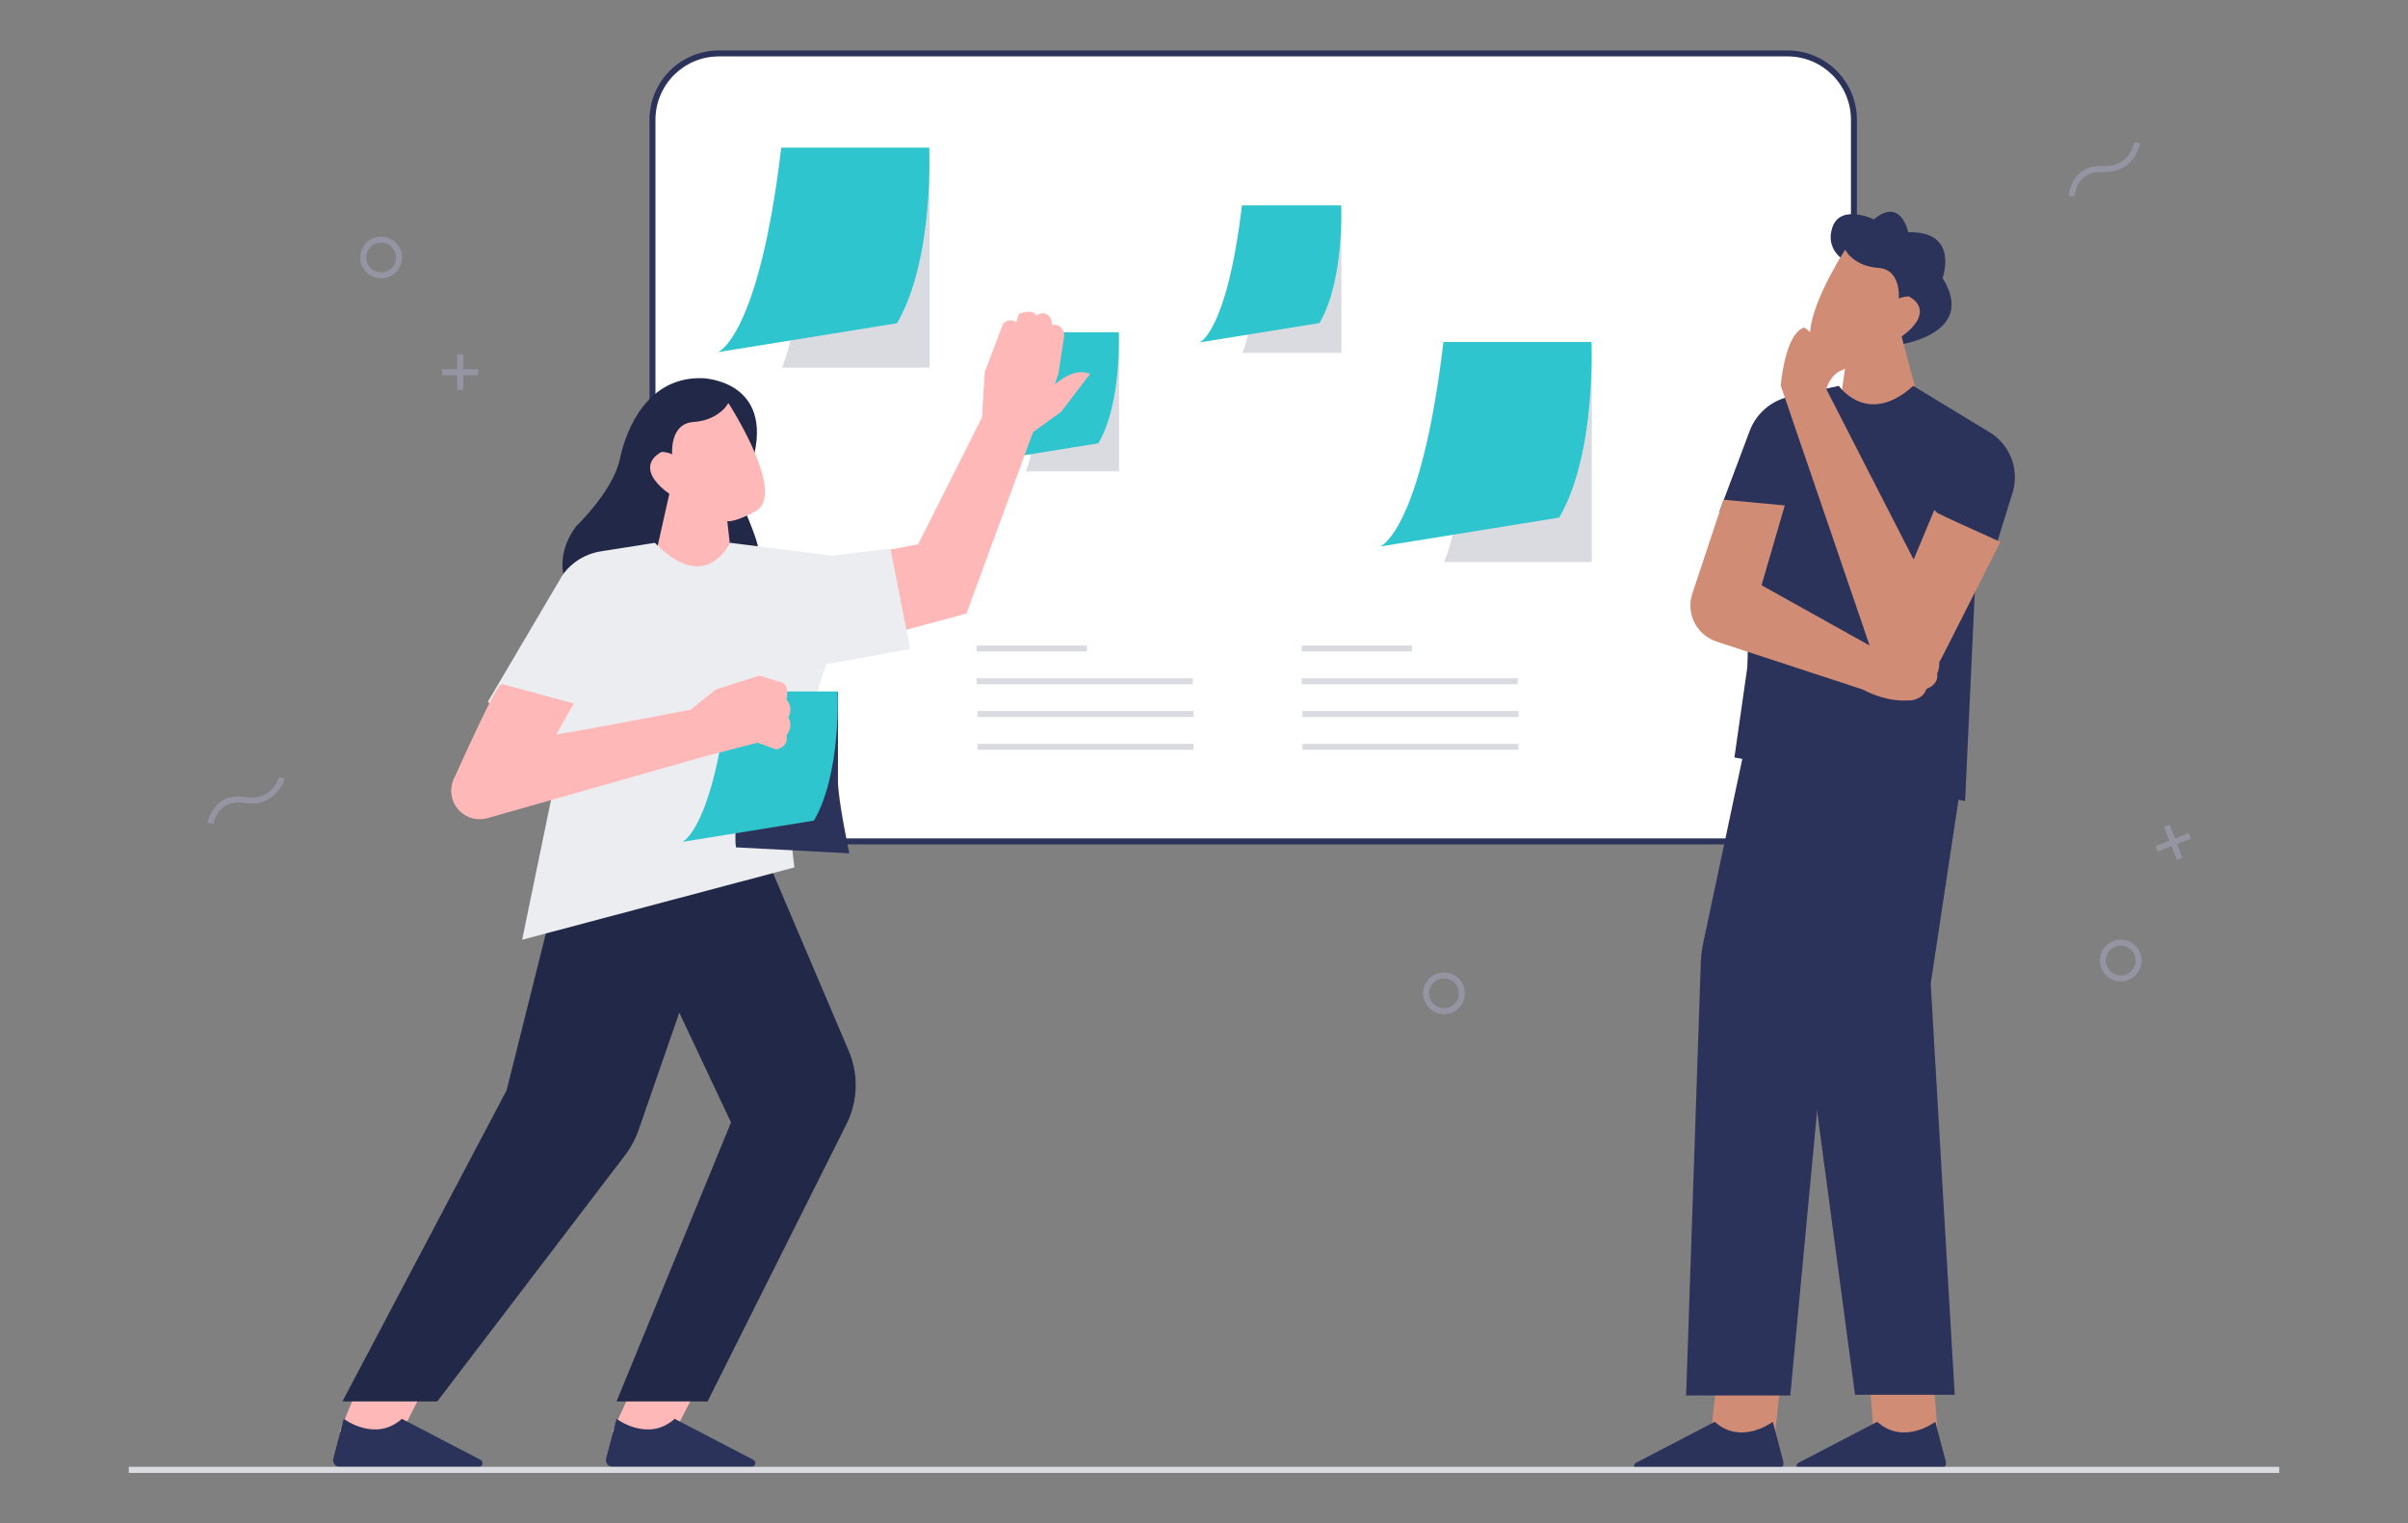 <svg width="215" height="136" viewBox="0 0 215 136" fill="none" xmlns="http://www.w3.org/2000/svg">
<rect x="0" y="0" width="215" height="136" fill="#808080" stroke="none"/>
<g clip-path="url(#clip0_7073_15142)">
<path d="M42.685 32.961H41.354V31.631H40.821V32.961H39.49V33.493H40.821V34.823H41.354V33.493H42.685V32.961Z" fill="#9594A3"/>
<path d="M34.032 24.85C33.004 24.85 32.168 24.014 32.168 22.988C32.168 21.962 33.004 21.126 34.032 21.126C35.059 21.126 35.895 21.962 35.895 22.988C35.895 24.014 35.059 24.85 34.032 24.85ZM34.032 21.658C33.297 21.658 32.7 22.254 32.7 22.988C32.7 23.722 33.297 24.318 34.032 24.318C34.766 24.318 35.362 23.722 35.362 22.988C35.362 22.254 34.766 21.658 34.032 21.658Z" fill="#9594A3"/>
<path d="M189.354 87.614C188.327 87.614 187.49 86.778 187.49 85.752C187.49 84.725 188.327 83.89 189.354 83.89C190.381 83.89 191.217 84.725 191.217 85.752C191.217 86.778 190.381 87.614 189.354 87.614ZM189.354 84.422C188.619 84.422 188.023 85.018 188.023 85.752C188.023 86.485 188.619 87.081 189.354 87.081C190.088 87.081 190.685 86.485 190.685 85.752C190.685 85.018 190.088 84.422 189.354 84.422Z" fill="#9594A3"/>
<path d="M128.928 90.54C127.901 90.54 127.064 89.704 127.064 88.678C127.064 87.652 127.901 86.816 128.928 86.816C129.955 86.816 130.792 87.652 130.792 88.678C130.792 89.704 129.955 90.54 128.928 90.54ZM128.928 87.348C128.194 87.348 127.597 87.944 127.597 88.678C127.597 89.412 128.194 90.008 128.928 90.008C129.662 90.008 130.259 89.412 130.259 88.678C130.259 87.944 129.662 87.348 128.928 87.348Z" fill="#9594A3"/>
<path d="M194.867 76.589L194.387 75.349L195.628 74.868L195.436 74.373L194.195 74.852L193.716 73.612L193.218 73.804L193.699 75.044L192.457 75.523L192.649 76.02L193.891 75.54L194.371 76.781L194.867 76.589Z" fill="#9594A3"/>
<path d="M185.234 17.533L184.703 17.508C184.703 17.48 184.858 14.697 187.768 14.823C190.174 14.924 190.545 12.787 190.558 12.695L191.084 12.778C191.08 12.804 190.644 15.359 187.936 15.359C187.873 15.359 187.809 15.358 187.745 15.355C185.379 15.256 185.238 17.44 185.234 17.534V17.533Z" fill="#9594A3"/>
<path d="M19.053 73.549L18.527 73.462C18.531 73.435 19.02 70.69 21.891 71.159C24.273 71.547 24.889 69.466 24.914 69.377L25.426 69.522C25.419 69.546 24.769 71.739 22.463 71.739C22.257 71.739 22.038 71.721 21.805 71.683C19.463 71.302 19.068 73.457 19.053 73.549Z" fill="#9594A3"/>
<path d="M159.607 4.77H64.178C60.907 4.77 58.256 7.419 58.256 10.686V69.196C58.256 72.464 60.907 75.113 64.178 75.113H159.607C162.877 75.113 165.529 72.464 165.529 69.196V10.686C165.529 7.419 162.877 4.77 159.607 4.77Z" fill="white"/>
<path d="M159.607 75.38H64.179C60.767 75.38 57.99 72.606 57.99 69.196V10.688C57.99 7.278 60.767 4.504 64.179 4.504H159.607C163.019 4.504 165.796 7.278 165.796 10.688V69.196C165.796 72.606 163.019 75.38 159.607 75.38ZM64.179 5.036C61.061 5.036 58.523 7.572 58.523 10.688V69.196C58.523 72.312 61.061 74.848 64.179 74.848H159.607C162.725 74.848 165.263 72.312 165.263 69.196V10.688C165.263 7.572 162.725 5.036 159.607 5.036H64.179Z" fill="#2B335A"/>
<path d="M83.007 32.825V13.229L72.866 13.802C72.866 13.802 71.526 29.191 69.804 32.823H83.007V32.825Z" fill="#D9DBE1"/>
<path d="M69.757 13.181H82.959C82.959 13.181 83.437 23.122 80.088 28.857L64.111 31.438C64.111 31.438 67.747 30.1 69.755 13.181H69.757Z" fill="#2EC5CE"/>
<path d="M142.13 50.175V30.58L131.989 31.153C131.989 31.153 130.65 46.542 128.928 50.175H142.13Z" fill="#D9DBE1"/>
<path d="M128.88 30.531H142.082C142.082 30.531 142.56 40.471 139.212 46.207L123.234 48.788C123.234 48.788 126.87 47.45 128.878 30.531H128.88Z" fill="#2EC5CE"/>
<path d="M119.77 31.498V18.366L112.973 18.75C112.973 18.75 112.076 29.064 110.922 31.498H119.77Z" fill="#D9DBE1"/>
<path d="M110.889 18.333H119.737C119.737 18.333 120.057 24.996 117.813 28.839L107.105 30.569C107.105 30.569 109.541 29.672 110.889 18.334V18.333Z" fill="#2EC5CE"/>
<path d="M97.053 57.628H87.203V58.16H97.053V57.628Z" fill="#D9DBE1"/>
<path d="M106.502 60.553H87.203V61.086H106.502V60.553Z" fill="#D9DBE1"/>
<path d="M106.568 63.478H87.269V64.011H106.568V63.478Z" fill="#D9DBE1"/>
<path d="M106.568 66.405H87.269V66.937H106.568V66.405Z" fill="#D9DBE1"/>
<path d="M126.066 57.628H116.217V58.16H126.066V57.628Z" fill="#D9DBE1"/>
<path d="M135.515 60.553H116.217V61.086H135.515V60.553Z" fill="#D9DBE1"/>
<path d="M135.584 63.478H116.285V64.011H135.584V63.478Z" fill="#D9DBE1"/>
<path d="M135.583 66.405H116.285V66.937H135.583V66.405Z" fill="#D9DBE1"/>
<path d="M62.232 123.321L59.704 128.292L55.049 127.628L57.044 123.321H62.232Z" fill="#FFB8B8"/>
<path d="M59.855 128.582L54.658 127.84L56.876 123.056H62.667L59.855 128.583V128.582ZM55.441 127.414L59.553 128.001L61.799 123.587H57.216L55.443 127.414H55.441Z" fill="#FFB8B8"/>
<path d="M55.048 126.665C55.048 126.665 57.866 128.802 60.236 126.665L67.261 130.323C67.57 130.483 67.456 130.951 67.107 130.951H54.695C54.304 130.951 54.018 130.581 54.117 130.203L55.048 126.665Z" fill="#2B335A"/>
<path d="M37.877 123.321L35.348 128.292L30.693 127.628L32.437 123.385L37.877 123.321Z" fill="#FFB8B8"/>
<path d="M35.498 128.582L30.316 127.841L32.258 123.119L38.312 123.049L35.497 128.582H35.498ZM31.068 127.411L35.196 128L37.44 123.59L32.616 123.646L31.068 127.41V127.411Z" fill="#FFB8B8"/>
<path d="M30.692 126.665C30.692 126.665 33.511 128.802 35.88 126.665L42.906 130.323C43.215 130.483 43.1 130.951 42.752 130.951H30.34C29.948 130.951 29.662 130.581 29.762 130.203L30.692 126.665Z" fill="#2B335A"/>
<path d="M99.915 42.078V29.701L93.509 30.063C93.509 30.063 92.663 39.783 91.576 42.078H99.915Z" fill="#D9DBE1"/>
<path d="M91.545 29.671H99.884C99.884 29.671 100.187 35.95 98.071 39.572L87.98 41.203C87.98 41.203 90.276 40.357 91.545 29.671Z" fill="#2EC5CE"/>
<path d="M73.55 50.481L82.158 48.821L87.939 37.331L88.184 33.273L89.791 29.037C89.791 29.037 90.465 28.469 90.791 29.378L91.182 28.236C91.182 28.236 92.475 27.721 92.325 28.627C92.325 28.627 93.479 27.586 93.66 28.924L93.466 29.495C93.466 29.495 94.522 28.74 94.752 29.935L94.249 33.271L93.565 35.271C93.565 35.271 95.396 33.184 96.874 33.53L94.558 36.566L92.013 38.408L86.085 54.555L74.303 57.724L73.549 50.48L73.55 50.481Z" fill="#FFB8B8"/>
<path d="M74.075 58.063L73.261 50.266L81.982 48.585L87.679 37.262L87.923 33.217L89.57 28.879L89.623 28.834C89.662 28.8 90.022 28.51 90.431 28.62C90.537 28.649 90.634 28.701 90.72 28.774L90.973 28.034L91.087 27.989C91.233 27.93 91.984 27.657 92.383 27.978C92.435 28.02 92.489 28.079 92.531 28.158C92.773 28.023 93.091 27.91 93.383 28.016C93.681 28.125 93.865 28.418 93.928 28.886L93.936 28.948L93.914 29.014C94.082 28.98 94.266 28.978 94.443 29.049C94.74 29.168 94.933 29.448 95.016 29.882L95.025 29.927L94.504 33.356L94.174 34.321C94.887 33.726 95.96 33.041 96.939 33.27L97.339 33.364L94.751 36.758L92.24 38.575L86.292 54.776L74.076 58.061L74.075 58.063ZM73.842 50.696L74.539 57.386L85.886 54.334L91.796 38.241L94.375 36.373L96.361 33.768C95.353 33.888 94.185 34.973 93.769 35.446L92.883 36.454L93.992 33.209L94.484 29.942C94.448 29.783 94.379 29.599 94.244 29.546C94.037 29.463 93.7 29.656 93.623 29.712L92.947 30.195L93.39 28.901C93.353 28.688 93.285 28.551 93.198 28.52C93.02 28.454 92.659 28.688 92.506 28.827L91.94 29.338L92.064 28.586C92.081 28.49 92.074 28.418 92.046 28.396C91.958 28.325 91.654 28.363 91.394 28.446L90.8 30.184L90.543 29.471C90.474 29.282 90.386 29.162 90.292 29.138C90.199 29.112 90.083 29.166 90.013 29.21L88.447 33.333L88.202 37.405L88.177 37.454L82.339 49.06L73.841 50.699L73.842 50.696Z" fill="#FFB8B8"/>
<path d="M55.957 80.435L65.269 100.205L55.049 125.114H63.176L75.643 100.222C76.605 98.209 76.655 95.881 75.782 93.828L67.382 74.099L55.957 80.436V80.435Z" fill="#222847"/>
<path d="M54.594 57.368C54.301 57.3 47.521 52.256 51.433 46.994C51.433 46.994 54.744 43.836 55.346 40.979C55.948 38.122 57.904 33.611 62.72 33.763C62.72 33.763 68.74 33.912 67.385 40.379C67.385 40.379 65.729 43.537 66.481 45.491C67.233 47.446 68.438 49.701 67.534 51.807C66.631 53.913 64.224 59.625 54.593 57.37L54.594 57.368Z" fill="#222847"/>
<path d="M58.321 51.717L60.063 43.962C60.063 43.962 56.848 41.954 59.126 40.614C59.126 40.614 59.93 40.614 60.332 41.149C60.332 41.149 59.796 38.071 61.939 37.937C64.082 37.804 65.021 36.465 65.021 36.465C65.021 36.465 69.845 44.095 67.299 45.433C64.752 46.771 64.619 46.102 64.619 46.102L65.289 51.984L58.322 51.716L58.321 51.717Z" fill="#FFB8B8"/>
<path d="M65.588 52.263L57.992 51.972L59.764 44.083C59.307 43.766 58.03 42.788 58.045 41.737C58.052 41.205 58.371 40.751 58.992 40.386L59.054 40.349H59.127C59.153 40.349 59.587 40.353 60.01 40.56C59.986 39.938 60.052 38.993 60.559 38.352C60.887 37.937 61.346 37.709 61.924 37.672C63.917 37.548 64.795 36.324 64.803 36.312L65.032 35.984L65.246 36.322C65.395 36.557 68.891 42.127 68.219 44.63C68.091 45.108 67.822 45.457 67.422 45.668C66.268 46.275 65.449 46.563 64.936 46.534L65.588 52.263ZM58.651 51.464L64.989 51.708L64.354 46.134L64.88 46.052C64.869 45.998 64.847 45.981 64.846 45.98C64.849 45.983 65.229 46.222 67.175 45.2C67.442 45.06 67.617 44.828 67.705 44.495C68.233 42.526 65.704 38.114 64.983 36.915C64.557 37.345 63.586 38.103 61.956 38.205C61.53 38.233 61.21 38.389 60.977 38.684C60.326 39.509 60.591 41.092 60.594 41.107L60.783 42.199L60.118 41.313C59.864 40.974 59.373 40.903 59.194 40.888C58.782 41.145 58.581 41.427 58.576 41.747C58.566 42.541 59.748 43.454 60.204 43.738L60.364 43.838L58.651 51.465V51.464Z" fill="#FFB8B8"/>
<path d="M65.312 76.976L57.018 100.877C56.756 101.631 56.386 102.343 55.917 102.99L39.041 125.113H30.574L45.234 97.337L49.614 79.832L65.312 76.976Z" fill="#222847"/>
<path d="M65.319 48.746C65.319 48.746 63.054 53.424 58.371 48.746L53.651 49.49C52.358 49.694 51.204 50.413 50.451 51.482L43.902 62.588L50.271 67.533L46.97 83.528L70.635 77.241C70.635 77.241 69.962 72.681 70.68 68.814C71.132 66.38 73.553 59.081 73.553 59.081L80.955 57.722L79.293 49.271L74.308 49.874L65.321 48.742L65.319 48.746Z" fill="#ECEDF0"/>
<path d="M46.621 83.896L49.976 67.643L43.554 62.656L50.234 51.329C51.024 50.208 52.254 49.441 53.611 49.228L58.466 48.461L58.562 48.556C60.073 50.066 61.466 50.727 62.7 50.521C64.269 50.258 65.074 48.644 65.082 48.627L65.165 48.456L65.354 48.479L74.309 49.607L79.506 48.978L81.267 57.936L73.757 59.315C73.411 60.367 71.35 66.668 70.942 68.863C70.24 72.643 70.892 77.156 70.899 77.203L70.933 77.438L46.622 83.896H46.621ZM44.249 62.523L50.564 67.427L47.316 83.161L70.338 77.045C70.214 76.055 69.79 72.132 70.415 68.766C70.865 66.344 73.198 59.297 73.298 58.999L73.347 58.849L80.638 57.511L79.077 49.568L74.306 50.146L65.467 49.033C65.195 49.504 64.322 50.789 62.792 51.046C61.404 51.28 59.886 50.602 58.281 49.029L53.693 49.753C52.482 49.944 51.382 50.627 50.675 51.626L44.251 62.522L44.249 62.523Z" fill="#ECEDF0"/>
<path d="M75.825 76.178C75.825 76.178 74.818 71.358 74.818 69.751V61.769L67.361 62.191C67.361 62.191 65.309 72.854 65.71 75.647L75.825 76.179V76.178Z" fill="#2B335A"/>
<path d="M65.075 61.733H74.782C74.782 61.733 75.134 69.044 72.672 73.261L60.924 75.158C60.924 75.158 63.596 74.174 65.075 61.733Z" fill="#2EC5CE"/>
<path d="M44.852 61.346C44.58 61.346 42.429 65.968 40.757 69.651C39.956 71.416 41.59 73.311 43.456 72.78L62.977 67.231L67.659 66.024L69.321 66.627C69.321 66.627 70.227 66.476 69.924 65.57C69.924 65.57 70.679 64.817 70.076 64.061C70.076 64.061 70.679 63.156 69.924 62.552C69.924 62.552 70.227 61.495 69.773 61.193L67.81 60.59L64.034 61.797L61.768 63.608C61.768 63.608 49.232 66.022 49.232 65.871C49.232 65.72 50.84 62.968 50.84 62.968L44.852 61.344V61.346Z" fill="#FFB8B8"/>
<path d="M42.821 73.137C42.095 73.137 41.4 72.825 40.906 72.252C40.252 71.494 40.102 70.456 40.516 69.543C44.355 61.081 44.598 61.081 44.854 61.081H44.889L51.246 62.806L51.07 63.105C50.536 64.019 49.96 65.03 49.672 65.568C51.333 65.321 57.444 64.173 61.654 63.363L63.906 61.562L67.807 60.314L69.888 60.954L69.92 60.975C70.407 61.299 70.298 62.106 70.22 62.464C70.725 62.977 70.591 63.647 70.39 64.05C70.769 64.667 70.494 65.297 70.22 65.641C70.285 65.928 70.254 66.183 70.123 66.399C69.885 66.796 69.416 66.884 69.365 66.892L69.295 66.903L67.645 66.304L63.043 67.491L43.528 73.039C43.292 73.106 43.054 73.138 42.82 73.138L42.821 73.137ZM44.926 61.642C44.686 61.973 43.859 63.464 41.001 69.763C40.674 70.484 40.791 71.305 41.309 71.905C41.827 72.505 42.621 72.743 43.384 72.526L62.904 66.977L67.672 65.747L69.336 66.352C69.434 66.322 69.592 66.25 69.668 66.122C69.736 66.007 69.736 65.851 69.672 65.656L69.621 65.5L69.736 65.384C69.795 65.324 70.306 64.776 69.867 64.23L69.746 64.077L69.854 63.915C69.9 63.843 70.3 63.195 69.758 62.761L69.619 62.651L69.668 62.481C69.768 62.131 69.811 61.592 69.649 61.435L67.811 60.87L64.162 62.037L61.883 63.858L61.819 63.87C61.787 63.876 58.685 64.473 55.604 65.049C49.251 66.235 49.2 66.192 49.063 66.081L48.967 66.001V65.873C48.967 65.792 48.967 65.66 50.434 63.135L44.923 61.641L44.926 61.642Z" fill="#FFB8B8"/>
<path d="M167.209 123.587L167.608 128.559H172.796L172.397 123.587H167.209Z" fill="#D18C76"/>
<path d="M173.085 128.824H167.363L166.922 123.321H172.644L173.085 128.824ZM167.855 128.292H172.509L172.152 123.853H167.498L167.855 128.292Z" fill="#D18C76"/>
<path d="M172.797 126.932C172.797 126.932 169.979 129.069 167.61 126.932L160.584 130.589C160.275 130.75 160.389 131.218 160.738 131.218H173.15C173.541 131.218 173.827 130.848 173.728 130.47L172.797 126.932Z" fill="#2B335A"/>
<path d="M153.503 123.587L152.97 128.559H158.158L158.691 123.587H153.503Z" fill="#D18C76"/>
<path d="M158.397 128.824H152.674L153.263 123.321H158.987L158.397 128.824ZM153.266 128.292H157.919L158.394 123.853H153.742L153.266 128.292Z" fill="#D18C76"/>
<path d="M158.289 126.932C158.289 126.932 155.471 129.069 153.102 126.932L146.076 130.589C145.767 130.75 145.881 131.218 146.23 131.218H158.642C159.033 131.218 159.319 130.848 159.22 130.47L158.289 126.932Z" fill="#2B335A"/>
<path d="M157.013 62.215L152.336 84.231C152.215 84.8 152.144 85.378 152.125 85.96L150.824 124.313H159.608L162.803 90.404L171.038 64.11L157.014 62.212L157.013 62.215Z" fill="#2B335A"/>
<path d="M159.849 124.581H150.547L151.857 85.953C151.878 85.358 151.95 84.76 152.074 84.178L156.802 61.92L171.383 63.892L163.062 90.46L159.847 124.581H159.849ZM151.097 124.049H159.364L162.538 90.353L162.546 90.326L170.687 64.333L157.221 62.512L152.594 84.287C152.477 84.839 152.408 85.406 152.389 85.969L151.097 124.048V124.049Z" fill="#2B335A"/>
<path d="M174.243 124.249L172.114 87.814L175.243 67.136L162.132 60.154L160.707 84.749C160.681 85.195 160.698 85.644 160.757 86.088L165.859 124.249H174.244H174.243Z" fill="#2B335A"/>
<path d="M174.527 124.515H165.627L165.596 124.283L160.494 86.122C160.432 85.662 160.415 85.195 160.442 84.732L161.891 59.724L175.535 66.99L175.507 67.177L172.383 87.827L174.527 124.516V124.515ZM166.093 123.983H173.963L171.849 87.802L174.953 67.283L162.376 60.586L160.976 84.765C160.952 85.194 160.968 85.626 161.024 86.054L166.094 123.985L166.093 123.983Z" fill="#2B335A"/>
<path d="M169.354 30.813C169.354 30.813 176.633 29.92 173.441 24.816C173.441 24.816 174.973 20.606 170.376 20.733C170.376 20.733 169.737 17.544 167.31 19.584C167.31 19.584 163.862 17.925 163.479 20.859C163.479 20.859 163.097 22.518 165.14 23.538L169.354 30.81V30.813Z" fill="#2B335A"/>
<path d="M171.14 36.172L169.48 29.92C169.48 29.92 172.545 28.006 170.374 26.731C170.374 26.731 169.608 26.731 169.224 27.241C169.224 27.241 169.735 24.307 167.691 24.179C165.648 24.051 164.754 22.776 164.754 22.776C164.754 22.776 160.157 30.048 162.584 31.323C165.01 32.599 165.138 31.962 165.138 31.962L164.499 36.428L171.139 36.173L171.14 36.172Z" fill="#D18C76"/>
<path d="M164.192 36.705L164.809 32.386C164.797 32.386 164.785 32.386 164.771 32.386C164.276 32.386 163.513 32.113 162.46 31.559C162.075 31.356 161.817 31.021 161.695 30.561C161.054 28.171 164.388 22.859 164.53 22.633L164.744 22.295L164.973 22.623C165.007 22.671 165.828 23.797 167.708 23.913C168.262 23.948 168.703 24.168 169.017 24.567C169.497 25.174 169.564 26.063 169.543 26.657C169.944 26.468 170.347 26.464 170.371 26.464H170.444L170.506 26.501C171.103 26.851 171.408 27.288 171.415 27.799C171.429 28.807 170.246 29.719 169.784 30.036L171.48 36.423L164.189 36.704L164.192 36.705ZM164.917 31.832C164.917 31.832 164.891 31.85 164.878 31.909L165.403 31.998L164.81 36.149L170.799 35.919L169.174 29.799L169.34 29.694C169.773 29.423 170.897 28.554 170.886 27.806C170.882 27.507 170.693 27.241 170.307 27C170.134 27.015 169.678 27.082 169.44 27.401L168.777 28.284L168.965 27.197C168.968 27.182 169.219 25.675 168.603 24.896C168.384 24.619 168.081 24.47 167.679 24.446C166.137 24.349 165.211 23.639 164.798 23.223C164.101 24.386 161.714 28.56 162.214 30.425C162.298 30.739 162.462 30.957 162.712 31.089C164.546 32.054 164.915 31.837 164.919 31.834L164.917 31.832Z" fill="#D18C76"/>
<path d="M170.821 34.449L177.634 38.585C179.543 39.743 180.376 42.08 179.631 44.183L178.306 48.449L176.439 50.316L175.454 71.514L154.859 67.622L156.009 59.584L156.137 55.565L153.543 45.595L156.224 38.467C156.807 36.916 158.137 35.767 159.755 35.415L164.181 34.45C164.181 34.45 166.736 38.15 170.821 34.45V34.449Z" fill="#2B335A"/>
<path d="M172.801 45.995C172.929 46.123 178.245 48.508 178.245 48.508L173.202 58.467C171.978 61.005 168.289 60.783 167.378 58.118L159.264 34.386C159.264 34.386 159.646 30.176 161.051 29.538C161.051 29.538 163.095 31.197 164.116 31.323C164.116 31.323 165.904 31.069 166.797 31.706L164.243 32.855C164.243 32.855 163.216 33.213 162.772 34.756L170.883 50.589L172.798 45.996L172.801 45.995Z" fill="#D18C76"/>
<path d="M170.374 60.515C170.301 60.515 170.228 60.513 170.156 60.508C168.744 60.424 167.582 59.541 167.126 58.203L158.994 34.417L159 34.361C159.04 33.915 159.44 29.977 160.942 29.296L161.092 29.227L161.22 29.331C161.765 29.773 163.332 30.93 164.118 31.055C164.398 31.02 166.05 30.844 166.953 31.49L167.33 31.759L164.333 33.105C164.299 33.117 163.469 33.436 163.059 34.73L170.86 49.957L172.707 45.527L172.972 45.791C173.279 45.973 176.417 47.397 178.354 48.265L178.609 48.38L173.439 58.587C172.859 59.79 171.698 60.515 170.375 60.515H170.374ZM159.534 34.353L167.629 58.031C168.014 59.161 168.995 59.907 170.187 59.978C171.382 60.05 172.442 59.425 172.959 58.351L177.88 48.637C174.649 47.186 173.416 46.607 172.933 46.367L170.909 51.222L162.489 34.785L162.517 34.684C162.972 33.105 164.006 32.663 164.142 32.61L166.171 31.698C165.324 31.428 164.167 31.586 164.153 31.588L164.118 31.593L164.082 31.589C163.141 31.472 161.538 30.262 161.025 29.859C160.098 30.507 159.641 33.239 159.534 34.355V34.353Z" fill="#D18C76"/>
<path d="M159.009 45.358L154.072 44.894L151.334 53.141C150.845 54.774 151.747 56.499 153.368 57.029L166.418 61.306C166.418 61.306 168.333 62.391 170.248 62.263C170.248 62.263 171.525 62.391 171.781 61.306C171.781 61.306 172.931 60.988 172.675 60.095C172.675 60.095 173.058 59.52 172.803 58.627L170.248 59.01L167.95 58.499L156.969 52.376L159.012 45.359L159.009 45.358Z" fill="#D18C76"/>
<path d="M169.924 62.539C168.17 62.539 166.535 61.675 166.307 61.551L153.282 57.283C151.51 56.702 150.541 54.849 151.077 53.065L153.884 44.609L159.354 45.124L157.281 52.247L168.044 58.249L170.257 58.74L172.992 58.331L173.056 58.555C173.278 59.333 173.069 59.904 172.956 60.134C173.005 60.389 172.968 60.628 172.845 60.847C172.633 61.227 172.22 61.43 171.996 61.514C171.697 62.409 170.746 62.573 170.243 62.531C170.137 62.538 170.031 62.541 169.926 62.541L169.924 62.539ZM154.256 45.178L151.585 53.224C151.135 54.722 151.953 56.286 153.449 56.776L166.523 61.061L166.546 61.075C166.565 61.086 168.418 62.119 170.228 61.998H170.272C170.314 62.002 171.321 62.086 171.518 61.245L171.555 61.091L171.706 61.049C171.843 61.011 172.231 60.85 172.379 60.583C172.449 60.459 172.46 60.323 172.415 60.167L172.381 60.048L172.449 59.946C172.46 59.93 172.698 59.548 172.593 58.927L170.234 59.281L167.848 58.751L167.814 58.732L156.647 52.505L158.659 45.593L154.254 45.18L154.256 45.178Z" fill="#D18C76"/>
<path d="M203.885 130.951H10.98V131.496H203.885V130.951Z" fill="#D9DBE1"/>
</g>
<defs>
<clipPath id="clip0_7073_15142">
<rect width="192" height="147" fill="white" transform="translate(11.5 -5.5)"/>
</clipPath>
</defs>
</svg>
